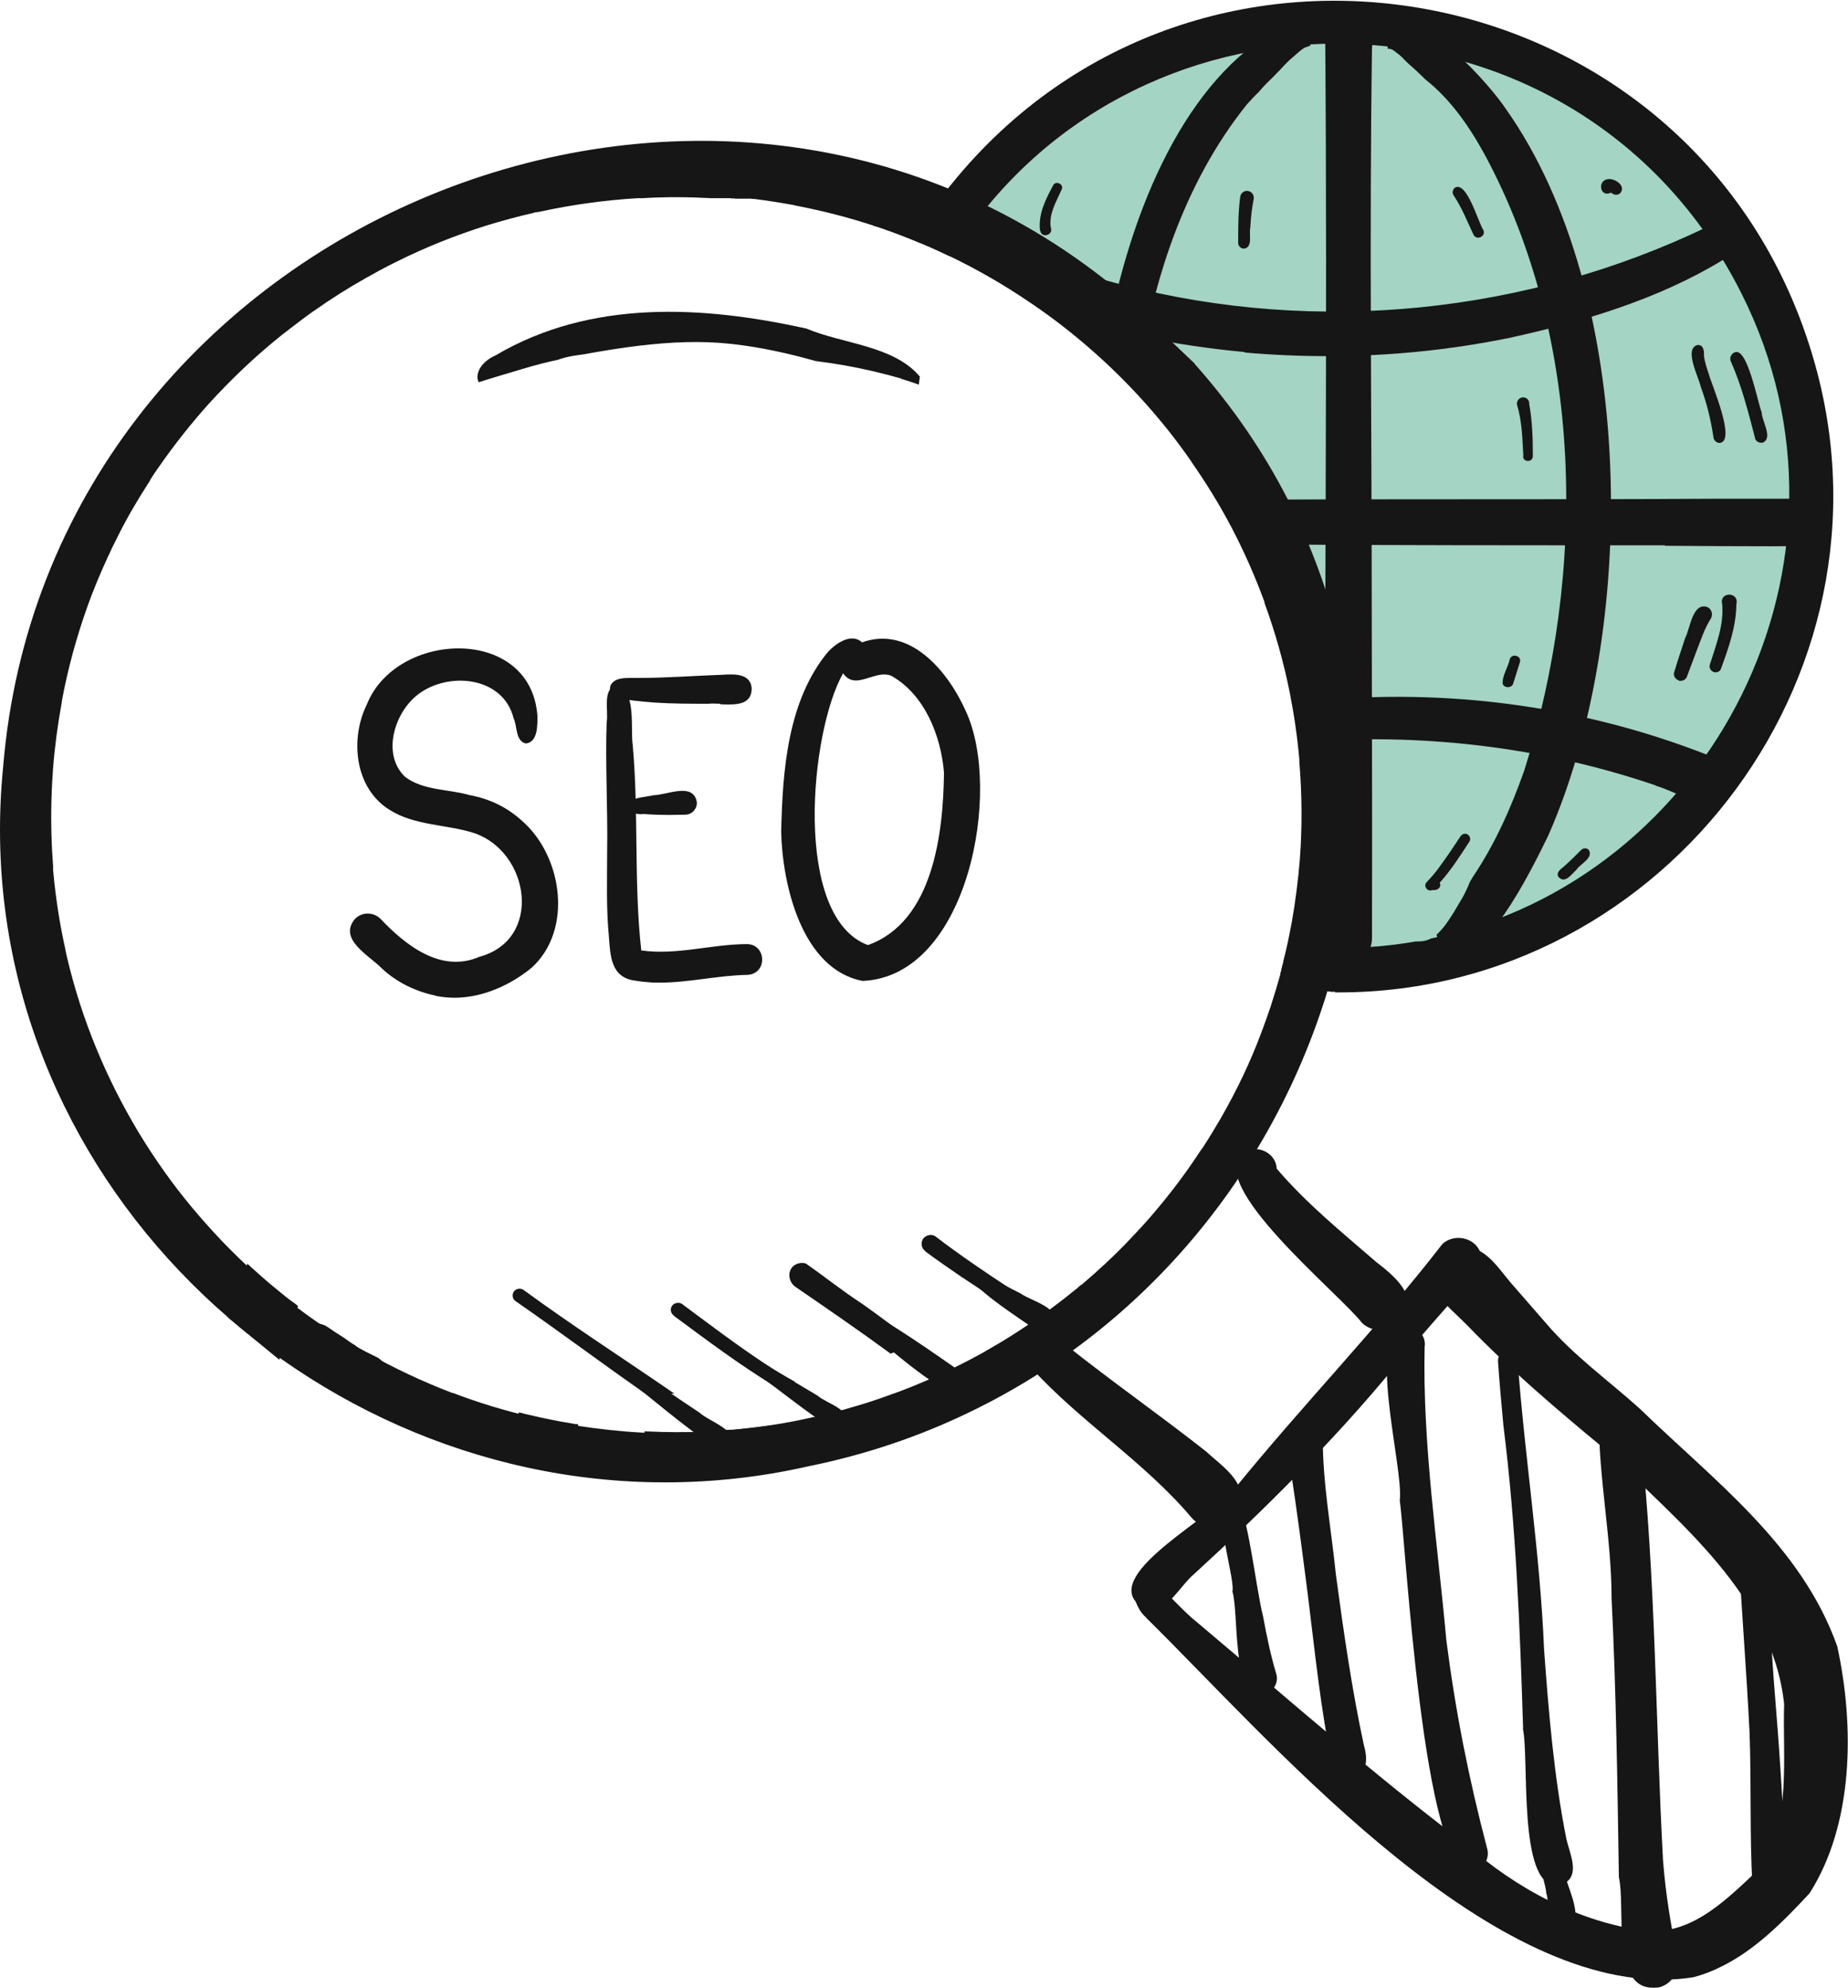 <svg xmlns="http://www.w3.org/2000/svg" id="Ebene_2" viewBox="0 0 75.82 81.55"><defs><style>.cls-1{fill:#161616;}.cls-2{fill:#49aa87;}.cls-3{opacity:.5;}</style></defs><g id="ICONS_Services"><g id="ICONS_Website_Sichtbarkeit"><g id="Farbe" class="cls-3"><path class="cls-2" d="m38.85,8.74c-.15-.09,16.59-18.3,33.02,2.04,0,0,11.41,27.4-17.69,29.05,0,0,6.28-18.47-15.32-31.09Z"></path></g><g id="Ebene_23"><path class="cls-1" d="m54.76,40.68h-.11c-.06-.01-.11-.01-.16-.02-.18-.01-.36-.02-.55-.04-.37-.02-.74-.03-1.11-.05-.03,0-.05,0-.08-.01.05-.18.1-.37.15-.56.08-.38.16-.76.22-1.13,0-.01,0-.02.01-.03.93.08,1.9.09,2.88.02.7-.04,1.4-.12,2.08-.24.04,0,.07,0,.11,0,.18,0,.36-.04.51-.12,11.53-2.41,18.25-15.5,12.75-26.44-3.43-6.85-10.03-10.27-16.63-10.27-6.09,0-12.18,2.91-15.78,8.72-.02,0-.03-.01-.05-.02,0,0,0,0-.01,0,0,0-.01,0-.02,0h0s0,0,0,0h0s-.01,0-.02-.01c0,0,0,0-.01,0h0c-.36-.17-.73-.34-1.1-.49h0s-.07-.03-.1-.04c-.11-.04-.21-.09-.31-.13.47-.77,1.01-1.54,1.61-2.27,10.13-12.52,30.21-8.77,35.17,6.54,4.31,13.21-5.81,26.62-19.27,26.62h-.16Z"></path><polygon class="cls-1" points="39 10.5 39 10.5 39 10.5 39 10.5"></polygon><path class="cls-1" d="m38.98,10.49h0s.01,0,.01,0c0,0-.01,0-.02,0Z"></path><path class="cls-1" d="m38.98,10.49s0,0,0,0c0,0,0,0,0,0Z"></path><path class="cls-1" d="m38.97,10.48h0s0,0,0,0c0,0,0,0,0,0Z"></path><path class="cls-1" d="m38.99,10.49s0,0,0,0c0,0,0,0,0,0Z"></path><path class="cls-1" d="m38.98,10.49h0s0,0,0,0Z"></path><path class="cls-1" d="m38.97,10.48h0s0,0,0,0c0,0,0,0,0,0Z"></path><polygon class="cls-1" points="38.97 10.48 38.97 10.48 38.97 10.48 38.97 10.48"></polygon><polygon class="cls-1" points="38.97 10.48 38.96 10.48 38.97 10.48 38.97 10.48 38.97 10.48"></polygon><polygon class="cls-1" points="38.91 10.46 38.91 10.45 38.92 10.46 38.91 10.46"></polygon><path class="cls-1" d="m51.06,14.44c-2.87-.26-5.72-.85-8.44-1.81-.09-.07-.19-.13-.28-.19-.04-.03-.08-.06-.12-.08-1.03-.7-2.11-1.32-3.24-1.86,0,0,0,0,.01,0,0,0-.01,0-.02,0h0s-.01,0-.02,0c0,0-.01,0-.02-.01h0s0,0,0,0c0,0,0,0,0,0h0s-.01,0-.02-.01c0-.05,0-.1,0-.16-.23-.14-.5-.25-.7-.41-.26-.2-.01-.62.28-.49h0c.13.04.25.12.37.18.11.06.22.11.33.17.27-.27.7-.38,1.06-.21,1.86.89,3.79,1.61,5.79,2.12,8.04,2.08,16.61,1.18,24-2.37h0c.72-.12,1.18.83.67,1.34-2.65,1.62-5.76,2.55-8.78,3.21-2.45.5-4.95.75-7.45.75-1.14,0-2.29-.05-3.42-.15Z"></path><path class="cls-1" d="m38.98,10.49s0,0,0,0c0,0,0,0,0,0Z"></path><polygon class="cls-1" points="38.98 10.49 38.98 10.49 38.98 10.49 38.98 10.49"></polygon><path class="cls-1" d="m38.99,10.49s0,0,0,0c0,0,0,0,0,0Z"></path><path class="cls-1" d="m38.97,10.48s0,0,0,0c0,0,0,0,0,0Z"></path><polygon class="cls-1" points="38.92 10.46 38.92 10.46 38.92 10.46 38.92 10.46"></polygon><path class="cls-1" d="m38.91,10.46s0,0,0,0c0,0,0,0,0,0Z"></path><path class="cls-1" d="m38.91,10.45s0,0,0,0c0,0,0,0,0,0Z"></path><path class="cls-1" d="m38.92,10.46s0,0,0,0c0,0,0,0,0,0Z"></path><polygon class="cls-1" points="38.91 10.45 38.91 10.45 38.92 10.45 38.91 10.45"></polygon><path class="cls-1" d="m67.93,32.22c-4.72-1.61-9.73-2.17-14.66-1.77,0,0,0,0,0-.01-.06-.53-.14-1.06-.23-1.59,5.75-.71,11.66.01,17.07,2.14.48.2.71.79.51,1.26-.21.43-.51.57-.84.57-.59,0-1.31-.44-1.85-.59Z"></path><path class="cls-1" d="m68.83,32.03s-.04,0-.05-.02h0s0,0-.01,0c-5.01-1.52-10.31-2.11-15.49-1.54-.06-.56-.14-1.11-.24-1.66,1.96-.17,3.92-.19,5.83-.06,3.49.29,7.09.87,10.28,2.36.48.24.26.93-.2.93-.03,0-.07,0-.11-.01Z"></path><path class="cls-1" d="m54.66,40.68c-.05,0-.11,0-.16-.01-.19-.01-.37-.02-.54-.03-.4-.02-.8-.04-1.19-.06,0,0-.01,0-.01,0,.05-.19.1-.38.15-.57.08-.37.16-.75.23-1.13,0-.01,0-.02,0-.03.39.22.8.41,1.24.55h0c.57.23.63.87.36,1.28-.02,0-.04,0-.07,0Z"></path><path class="cls-1" d="m45.33,14.82s-.05-.04-.07-.07c.95-5.94,3.26-11.14,6.81-13.35.67-.54,1.68-.56,1.69.48-.04,0-.09.02-.12.04-.04,0-.08.03-.12.04-.11.06-.2.15-.3.23-.11.1-.22.19-.32.28-.2.19-.39.41-.59.61-.23.23-.47.45-.67.7-.17.16-.33.33-.48.5-2.57,3.2-3.99,7.41-4.52,11.83-.42-.45-.85-.88-1.3-1.3Z"></path><path class="cls-1" d="m59.47,39.02s-.05-.02-.07-.03h0c-.29-.21-.42-.43-.46-.65.28-.25.49-.57.69-.89.13-.22.26-.43.38-.64.11-.2.21-.41.29-.62.05-.08.09-.15.13-.22.91-1.35,1.57-2.84,2.11-4.37,2.56-8.11,2.45-17.68-1.61-25.23-.65-1.19-1.41-2.29-2.46-3.12-.03-.03-.06-.05-.08-.08,0,0,0-.01,0-.01-.01,0-.01,0-.02-.01h0s0,0,0,0c0,0,0,0,0,0h0c-.17-.16-.34-.33-.52-.48-.04-.04-.08-.07-.12-.11-.04-.04-.08-.08-.13-.13-.08-.09-.18-.18-.28-.25-.08-.06-.17-.15-.27-.17-.04-.01-.07-.01-.11-.01-.06-.31.06-.62.3-.81,1.16-.84,3.92,2.34,4.53,3.26,5.4,7.62,5.46,21.43,1.75,29.83-.5,1.02-2.33,4.85-3.71,4.85-.12,0-.23-.02-.33-.08Z"></path><path class="cls-1" d="m54.36,38.52c-.03-12.39.11-24.79.01-37.19.06-.47.49-.83.96-.83.81.02,1.05.79.96,1.47-.11,7.72-.01,15.45-.01,23.17.01,4.46.02,8.92.01,13.38-.02.61-.5.92-.97.92s-.94-.3-.96-.92Z"></path><path class="cls-1" d="m68.3,22.37c-5.8,0-11.6,0-17.39-.04-.1-.21-.21-.41-.31-.62,0,0,0,0,0,0h0s0-.02,0-.02c0,0,0-.02-.01-.02,0,0,0,0,0,0,0-.01-.01-.02-.02-.04,0,.01.01.03.02.04-.21-.39-.43-.78-.65-1.16,3.6-.03,7.19-.03,10.78-.03,3.18,0,6.37,0,9.55-.02,1.27,0,2.53,0,3.8,0,.53,0,.97.44.97.97s-.44.97-.97.97c-.46,0-.92.01-1.38.01-1.45,0-2.91-.01-4.37-.02Z"></path><path class="cls-1" d="m50.58,21.69s0,0,0,.01c0,0,0,0,0-.01Z"></path><path class="cls-1" d="m50.58,21.69s0,0,0,0t0,0Z"></path><path class="cls-1" d="m50.57,21.67s0,.01.01.02c0,0,0-.01-.01-.02Z"></path><path class="cls-1" d="m50.57,21.66s0,0,0,0c0,0,0,0,0,0Z"></path><polygon class="cls-1" points="50.57 21.66 50.57 21.66 50.57 21.67 50.57 21.66"></polygon><path class="cls-1" d="m70.3,17.94c-.11-.73-.27-1.39-.52-2.07-.08-.39-.72-1.59-.12-1.72.24,0,.26.26.25.44.03.27.12.51.2.76.12.45,1.14,2.77.44,2.82-.12,0-.23-.1-.25-.22Z"></path><path class="cls-1" d="m72.01,17.98c-.28-1.07-.55-2.15-1-3.16-.06-.13.01-.3.15-.36.53-.27.95,2.05,1.12,2.46,0,.35.48,1.05.04,1.24-.02,0-.04,0-.07,0-.11,0-.22-.07-.25-.19Z"></path><path class="cls-1" d="m68.88,27.91c-.15-.04-.24-.2-.19-.34.14-.47.3-.94.45-1.4.21-.39.3-1.5.93-1.26.16.1.22.3.12.47-.25.39-.39.83-.56,1.26-.14.38-.28.75-.42,1.12-.04.11-.15.17-.26.17-.02,0-.05,0-.07,0Z"></path><path class="cls-1" d="m70.32,27.57c-.12-.03-.21-.17-.17-.3.26-.83.58-1.62.51-2.48-.14-.53.71-.53.58,0-.01.92-.32,1.79-.63,2.64-.03.1-.13.15-.22.15-.03,0-.04,0-.07-.01Z"></path><path class="cls-1" d="m49.68,18.31c-.1-.41-.68-1.97-.02-2.04.53.06.17.85.33,1.21-.02.32.37.82-.01,1-.02,0-.04.01-.06.01-.1,0-.2-.07-.23-.18Z"></path><path class="cls-1" d="m50.8,9.97c0-.62,0-1.25.08-1.87.01-.15.13-.27.28-.27.17,0,.3.15.28.32-.08.39-.12.77-.14,1.17-.07.27.12.83-.26.88-.13,0-.24-.11-.24-.23Z"></path><path class="cls-1" d="m62.5,18.72c-.04-.71-.05-1.43-.26-2.12-.03-.15.1-.3.25-.3.15,0,.27.13.25.27.13.71.15,1.43.15,2.14,0,.13-.1.2-.2.2s-.2-.06-.2-.2Z"></path><path class="cls-1" d="m60.45,9.62c-.25-.54-.47-1.09-.8-1.59-.08-.1-.06-.25.04-.33.49-.29.95,1.4,1.17,1.74.08.17-.07.31-.22.31-.07,0-.15-.04-.19-.14Z"></path><path class="cls-1" d="m61.65,28.05c-.02-.34.22-.66.29-1,.08-.27.5-.15.42.11-.09.3-.19.6-.28.89-.03.09-.13.14-.21.14-.09,0-.18-.04-.22-.14Z"></path><path class="cls-1" d="m58.52,36.44c-.07-.08-.05-.19.02-.26.21-.22.4-.44.57-.69.29-.39.54-.78.81-1.18.07-.1.18-.14.29-.08.1.06.14.19.08.29-.38.58-.75,1.17-1.22,1.69.09.21-.12.33-.3.3-.03.01-.05.02-.08.02-.07,0-.13-.03-.17-.08Z"></path><path class="cls-1" d="m63.96,36c-.15-.19.07-.35.2-.45.25-.22.48-.45.72-.69.08-.08.22-.08.3,0,.22.34-.36.58-.51.83-.14.12-.33.39-.53.39-.06,0-.12-.03-.18-.09Z"></path><path class="cls-1" d="m42.67,9.46c-.08-.68.23-1.28.54-1.86.11-.21.45-.04.35.17-.23.52-.53.99-.45,1.56.08.19-.08.32-.22.32-.1,0-.19-.06-.21-.19Z"></path><path class="cls-1" d="m66.14,7.94s-.03-.03-.04-.04c-.44.23-.59-.48-.14-.55.27-.05.74.25.54.54-.04.07-.12.1-.2.1-.06,0-.1-.02-.15-.05Z"></path><path class="cls-1" d="m14.84,56.89c-.66-.51-4.92-2.47-3.55-3.36.27-.13.53,0,.76.16,1.09.72,2.21,1.41,3.4,1.98.58.28.4,1.03-.05,1.24-.08.03-.16.06-.26.06s-.2-.03-.31-.08Z"></path><path class="cls-1" d="m13.94,56.37c-.66-.37-2.13-.77-1.57-1.77.29-.38.64-.37.98-.22.09.06.19.12.29.19,0,0,0,0-.01,0,0,0,0,0,0,0,0,0,0,0,0,0,.17.11.33.21.5.32.15.11.3.22.43.29.39.33.96.46,1.27.87.21.3.06.71-.23.85-.07.03-.14.05-.22.05-.51-.03-.96-.38-1.43-.58Z"></path><path class="cls-1" d="m13.67,54.59s.01,0,.02.01c0,0-.01,0-.02-.01Z"></path><path class="cls-1" d="m13.65,54.58s.02.01.02.01c0,0-.01,0-.02-.01Z"></path><path class="cls-1" d="m21.17,59.33c-.22-.46-.15-.99.13-1.39.19.05.39.1.58.14.17.04.33.08.5.11.41.09.82.16,1.23.23.01,0,.03,0,.04,0h0s.04,0,.06,0c.13.6-.16,1.25-.73,1.52-.19.09-.39.13-.58.13-.51,0-1-.28-1.24-.77Z"></path><path class="cls-1" d="m28.18,59.99c-.36-.32-.45-.81-.31-1.23.48,0,.96-.02,1.45-.05.22-.01.43-.03.64-.05h0s0,0,0,0h.01s.02,0,.03,0h0s.02,0,.03,0c0,0,0,0-.01,0,.01,0,.03,0,.04,0h-.01c.52-.05,1.03-.11,1.54-.18.04.09.08.19.1.3.1.52-.19,1.09-.66,1.32-.11.05-.21.08-.32.09-.45.02-.95.12-1.42.12-.4,0-.79-.07-1.12-.32Z"></path><path class="cls-1" d="m32.93,58.72c-.07-.15-.08-.32-.04-.47.39-.08.79-.17,1.18-.27.04.04.07.09.1.14.16.33.02.75-.32.91-.09.04-.19.07-.29.07-.25,0-.5-.14-.62-.39Z"></path><path class="cls-1" d="m35.72,57.95c-.06-.13-.1-.27-.12-.4.35-.11.7-.23,1.04-.35h0s.01,0,.02,0c.02,0,.04-.01.05-.02,0,0,0,0,.01,0,0,0,0,0,0,0,.49-.18.98-.37,1.46-.59.03.05.06.1.08.15.33.69.03,1.54-.66,1.88-.19.09-.4.13-.6.13-.53,0-1.04-.29-1.28-.79Z"></path><path class="cls-1" d="m36.64,57.2s0,0-.01,0c0,0,0,0,.01,0Z"></path><path class="cls-1" d="m36.71,57.17s-.01,0-.02,0c0,0,.01,0,.02,0Z"></path><path class="cls-1" d="m36.72,57.17s-.04.02-.07.03c.02,0,.05-.02.07-.03Z"></path><path class="cls-1" d="m53.2,39.29c-.16-.03-.3-.11-.41-.22.04-.16.07-.32.11-.48.06-.25.1-.51.15-.76.11-.58.19-1.17.25-1.76.13-.07.28-.11.47-.11.44.03.82.44.77.9-.13.72-.05,2.02-.75,2.36-.11.05-.24.08-.39.08-.06,0-.12,0-.18-.01Z"></path><path class="cls-1" d="m26.44,58.72s.02,0,.03,0c.03,0,.05,0,.08,0,.41.02.83.03,1.25.03.51,0,1.02-.01,1.52-.05.21-.01.43-.03.64-.05h0s0,0,.01,0,.02,0,.03,0h0s.02,0,.02,0c0,0-.01,0-.02,0,.01,0,.03,0,.04,0h.01c.93-.08,1.86-.21,2.78-.4.8-.16,1.58-.35,2.36-.59.48-.14.96-.3,1.43-.48h0s.02,0,.03-.01c.01,0,.03,0,.04-.01h0c.85-.31,1.68-.67,2.49-1.07.4-.2.79-.4,1.18-.62.24-.14.48-.28.72-.42.94-.57,1.85-1.2,2.71-1.88,0,0,0,0,0,0,0,0,0,0,0,0,.12-.1.24-.19.36-.29,0,0,0,0,0,0,.02-.01.03-.02.04-.03.02-.01.04-.03.05-.05.04-.03.08-.07.13-.1,0,0,0,0,.01,0,.67-.57,1.32-1.17,1.93-1.81,0,0,.01-.01.02-.02.04-.04.07-.08.11-.12.18-.19.36-.38.54-.58.07-.08.15-.17.22-.25.64-.74,1.24-1.51,1.79-2.32.07-.11.15-.22.22-.33.03-.05.06-.09.1-.14.02-.02.03-.05.05-.07.26-.4.5-.8.74-1.21.64-1.12,1.2-2.28,1.65-3.49.14-.37.27-.74.4-1.12,0-.03.02-.05.02-.08,0,0,0,0,0,.01.13-.4.25-.8.36-1.2,0-.01,0-.02,0-.03,0-.03.01-.05.02-.07,0-.02.01-.05.02-.07,0-.01,0-.03,0-.04.01-.03.02-.06.03-.1,0,0,0-.01,0-.01,0-.03.02-.07.03-.1,0-.03.01-.05.02-.08,0-.01,0-.02,0-.03.07-.28.14-.56.2-.85.05-.25.1-.51.15-.76.15-.85.26-1.71.33-2.57.1-1.33.09-2.67-.02-4,0-.03,0-.06,0-.09,0,0,0,0,0-.01h0c-.08-.91-.21-1.82-.39-2.73-.25-1.26-.6-2.49-1.04-3.7h0s0-.01,0-.02c0,0,0,0,0,0,0-.02-.01-.05-.02-.07,0,0,0,0,0,0-.37-1-.8-1.98-1.29-2.92,0-.01-.01-.03-.02-.04,0,0,0,0,0,0,0-.01-.01-.03-.02-.04,0,.01.01.02.02.04-.51-.98-1.09-1.91-1.72-2.81.02.03.04.06.06.08-.31-.45-.63-.88-.97-1.31-.8-1-1.67-1.94-2.61-2.81-.94-.87-1.94-1.67-2.99-2.38-.04-.03-.08-.05-.12-.08-1.03-.7-2.11-1.32-3.23-1.86,0,0,0,0,.01,0,0,0,0,0-.01,0,0,0,0,0,0,0,0,0-.01,0-.01,0h0s0,0,0,0c0,0,0,0,0,0,0,0,0,0,0,0,0,0-.01,0-.03-.01,0,0,0,0,.01,0,0,0,0,0,0,0,0,0,0,0,0,0,0,0-.02,0-.03-.01,0,0,0,0,0,0-.36-.17-.72-.34-1.09-.49h0s-.07-.03-.1-.04c-.5-.21-1-.4-1.51-.58-.1-.03-.21-.07-.31-.1,0,0,0,0,0,0,0,0,0,0,0,0-.02,0-.04-.01-.06-.02-.01,0-.02,0-.03-.01,0,0,0,0,.01,0-.98-.32-1.98-.58-2.99-.78-.08-.02-.17-.03-.25-.05.01,0,.02,0,.03,0-.55-.1-1.11-.19-1.67-.26-.01,0-.03,0-.04,0-.03,0-.06,0-.09-.01-.02,0-.04,0-.07,0-.02,0-.04,0-.07,0-.03,0-.05,0-.08,0-.02,0-.04,0-.07,0-.03,0-.05,0-.07,0-.03,0-.05,0-.08,0,0,0-.02,0-.03,0-.02,0-.03,0-.05,0-.01,0-.02,0-.03,0s-.01,0-.02,0c-.04,0-.08,0-.13-.01,0,0-.02,0-.03,0-.04,0-.08,0-.13-.01-.01,0-.02,0-.03,0-.04,0-.08,0-.12,0-.01,0-.03,0-.04,0-.03,0-.07,0-.11,0-.02,0-.05,0-.07,0-.03,0-.05,0-.08,0-.03,0-.07,0-.1,0-.02,0-.04,0-.06,0-.05,0-.09,0-.14,0h-.01c-.94-.05-1.88-.06-2.83,0h0s-.07,0-.1,0c-.03,0-.06,0-.1,0-1.36.08-2.71.27-4.04.56,0,0,0,0-.01,0-.03,0-.06.01-.09.02,0,0,0,0,.01,0h.01,0s-.03,0-.04,0c0,0-.02,0-.03,0-.02,0-.05.01-.07.02-.66.15-1.32.33-1.97.53-1.26.4-2.49.89-3.67,1.48-.04.02-.08.04-.12.06-.38.19-.75.39-1.12.6-.73.41-1.44.86-2.12,1.34,0,0,0,0,.01,0,0,0,0,0-.01,0t0,0s-.02.01-.03.02c-.01,0-.02.01-.03.02h0c-.15.1-.29.21-.44.32,0,0,0,0,0,0-.02.01-.03.03-.05.04-.27.2-.54.41-.81.62-.9.72-1.75,1.51-2.54,2.34,0,.01-.02.02-.03.03-.01.01-.03.03-.04.04-.03.03-.06.07-.09.1-.01.01-.02.03-.04.04-.04.05-.09.1-.14.15,0,0,0,0,0,0-.78.86-1.5,1.77-2.16,2.72-.12.17-.23.33-.34.51h0s0,.01-.01.02c0,0,0,0,0,.01,0,0,0,0,0,.01h0s-.01.02-.02.03c0,0,0,0-.01.01,0,0,0,0,.01-.01-.01.01-.02.03-.03.04-.45.7-.87,1.41-1.24,2.15-.1.19-.19.39-.29.58,0,0,0,0,0,0,0,0,0,0,0,0,0,0,0,0,0,0,0,0,0,.01,0,.01h0s-.01.03-.02.04h0s-.02.04-.03.06c0,.01-.01.03-.02.05,0,.02-.02.04-.03.06-.33.71-.64,1.44-.9,2.18-.44,1.24-.79,2.52-1.03,3.82h0s0,.01,0,.02h0s-.01.05-.01.07c0,0,0,0,0,0,0,0,0,0,0,0-.16.88-.28,1.76-.35,2.65-.01.21-.03.41-.04.62h0c-.05.95-.05,1.89,0,2.83.01.2.03.4.04.59h0s0,.01,0,.02c0,0,0,.02,0,.03h0s0,0,0,.01c0,0,0,.01,0,.02h0s0,.05,0,.07c0,0,0,.01,0,.02.1,1.09.26,2.16.5,3.23,0,0,0,.02,0,.03,0,0,0,0,0-.01.02.11.05.21.07.32.3,1.27.7,2.52,1.2,3.73.49,1.19,1.07,2.34,1.73,3.44.66,1.09,1.4,2.14,2.22,3.12.53.63,1.08,1.24,1.67,1.82.32.32.65.63.99.93.31.27.62.54.94.8.01,0,.03.02.04.03.04.04.09.07.13.1.03.02.05.04.08.06.03.02.06.04.09.07.04.03.08.06.12.09.02.01.04.03.06.05.05.04.1.07.14.11.01,0,.03.02.04.03.06.04.11.08.17.12,0,0,.01,0,.01.01.4.3.81.58,1.24.86h0s.04.02.05.03h0s0,0,.01,0c0,0,0,0,0,0,.45.29.91.57,1.38.83,1.12.63,2.29,1.18,3.49,1.64.01,0,.02,0,.03,0,1.07.41,2.17.74,3.29,1,.17.04.33.08.5.11.41.09.82.16,1.23.23.01,0,.03,0,.04,0h0c.9.14,1.81.24,2.73.29h0s.03,0,.05,0h0,.03ZM.13,31.45C1.94,9.44,28.71-2,45.67,11.74c.79.75,1.58,1.5,2.37,2.26.34.32.68.65,1.02.98,12.23,13.78,6.63,35.27-9.26,42.94-2.04.99-4.26,1.75-6.63,2.23-1.98.45-3.95.66-5.89.66C11.97,60.81-1.47,47.48.13,31.45Z"></path><path class="cls-1" d="m4.54,22.49s0,0,0,0c0,0,0,0,0,0Z"></path><path class="cls-1" d="m36.64,57.2s0,0-.01,0c0,0,0,0,.01,0Z"></path><path class="cls-1" d="m51.89,24.63s0,.01,0,.01c0,0,0-.01,0-.01Z"></path><path class="cls-1" d="m4.54,22.48s0,0,0,0c0,0,0,0,0,0Z"></path><path class="cls-1" d="m36.64,57.19s0,0,0,0c0,0,0,0,0,0Z"></path><path class="cls-1" d="m51.89,24.65s.01.03.01.04c0,0,0,0,0,0,0-.02-.01-.03-.02-.05Z"></path><path class="cls-1" d="m4.55,22.47s0,.01,0,.02c0,0,0-.01,0-.02Z"></path><path class="cls-1" d="m12.87,12.65s0,0,0,0c0,0,0,0,0,0Z"></path><path class="cls-1" d="m38.92,10.46s0,0,0,0c0,0,0,0,0,0Z"></path><path class="cls-1" d="m22.07,8.56s.01,0,.02,0c0,0-.01,0-.02,0h0Z"></path><path class="cls-1" d="m22.11,8.56s-.01,0-.02,0c0,0,.01,0,.02,0Z"></path><path class="cls-1" d="m49.39,47.05s0,0,0,0c0,0,0,0,0,0Z"></path><path class="cls-1" d="m2.51,28.75s.01-.06.02-.09h0s-.01.06-.02.09h0Z"></path><path class="cls-1" d="m50.59,21.7s0,0,0,0t0,0Z"></path><path class="cls-1" d="m38.96,10.48s0,0,0,0c0,0,0,0,0,0Z"></path><path class="cls-1" d="m38.96,10.47s0,0,0,0c0,0,0,0,0,0Z"></path><path class="cls-1" d="m38.95,10.47s0,0,0,0c0,0,0,0,0,0Z"></path><path class="cls-1" d="m38.94,10.47s0,0,0,0c0,0,0,0,0,0Z"></path><path class="cls-1" d="m13.69,54.6s0,0,0,0c0,0,0,0,0,0Z"></path><path class="cls-1" d="m49.39,47.05s0,0,0,0c0,0,0,0,0,0Z"></path><path class="cls-1" d="m53.34,31.17s0,.06,0,.09h0s0-.06,0-.09Z"></path><path class="cls-1" d="m2.52,28.67s0,0,0,.01c0,0,0-.01,0-.01Z"></path><path class="cls-1" d="m50.59,21.71s0,0,0,0c0,0,0,0,0,0Z"></path><path class="cls-1" d="m38.98,10.49h0s0,0,0,0Z"></path><path class="cls-1" d="m38.98,10.49s0,0,0,0c0,0,0,0,0,0Z"></path><path class="cls-1" d="m38.97,10.48s0,0,0,0c0,0,0,0,0,0Z"></path><path class="cls-1" d="m38.97,10.48s0,0,0,0h0Z"></path><path class="cls-1" d="m38.96,10.47s0,0,0,0c0,0,0,0,0,0Z"></path><path class="cls-1" d="m38.94,10.47s0,0,0,0c0,0,0,0,.01,0h0Z"></path><path class="cls-1" d="m38.92,10.46s0,0,0,0c0,0,0,0,0,0Z"></path><path class="cls-1" d="m38.91,10.45s0,0,0,0c0,0,0,0,0,0Z"></path><path class="cls-1" d="m35.89,9.24h0s0,0,0,0c0,0,0,0,0,0Z"></path><path class="cls-1" d="m26.45,58.72h.01s.01,0,.03,0c-.01,0-.02,0-.04,0Z"></path><path class="cls-1" d="m26.46,58.72s-.02,0-.03,0c-.02,0-.03,0-.05,0h.01s.05,0,.08,0h-.01Z"></path><path class="cls-1" d="m30.03,58.66s0,0,.01,0h0s-.01,0-.02,0Z"></path><path class="cls-1" d="m36.73,57.17s-.06.02-.09.03c.03-.01.06-.02.09-.03Z"></path><path class="cls-1" d="m13.68,54.6s0,0,0,0c0,0,0,0,0,0Z"></path><path class="cls-1" d="m13.65,54.58s.02.01.03.01c0,0,0,0,0,0-.01,0-.02-.01-.03-.02Z"></path><path class="cls-1" d="m50.99,44.19s-.02.05-.03.07c.01-.03.02-.05.03-.07Z"></path><path class="cls-1" d="m3.61,41.97s.02.06.03.08c-.01-.03-.02-.05-.03-.08Z"></path><path class="cls-1" d="m2.08,33.95h0s0,0,0,.01c0,0,0,0,0-.01Z"></path><path class="cls-1" d="m50.58,21.68s0,0,0,.01c0,0,0,0,0-.01Z"></path><path class="cls-1" d="m6.15,19.63s0,0,0,0c0,0,0,0,0,0Z"></path><polygon class="cls-1" points="6.15 19.63 6.15 19.62 6.15 19.63 6.15 19.63"></polygon><path class="cls-1" d="m6.16,19.62s0,0,0,0c0,0,0,0,0,0Z"></path><path class="cls-1" d="m48.89,18.94s0,.01.01.02c0,0,0-.01-.01-.02Z"></path><path class="cls-1" d="m48.87,18.91s.02.02.02.03c0-.01-.01-.02-.02-.03Z"></path><path class="cls-1" d="m48.86,18.89s0-.01-.01-.02c0,.01.01.02.02.03,0,0,0,0-.01-.01Z"></path><path class="cls-1" d="m12.89,12.63s-.01.01-.02.01c0,0,.01-.01.02-.01Z"></path><path class="cls-1" d="m12.92,12.62s-.02.01-.03.02c0,0,.02-.01.03-.02Z"></path><polygon class="cls-1" points="38.97 10.48 38.97 10.48 38.98 10.48 38.97 10.48"></polygon><polygon class="cls-1" points="35.88 9.23 35.88 9.23 35.88 9.24 35.88 9.23"></polygon><path class="cls-1" d="m22.13,8.55s0,0,0,0c0,0-.01,0-.02,0,.01,0,.02,0,.03,0Z"></path><path class="cls-1" d="m48.88,62.25c-1.92-2.28-4.56-3.93-6.55-6.12-.43-.86.77-1.68,1.4-.96,1.88,1.5,3.86,2.88,5.75,4.37.59.55,1.5,1.12,1.47,2.03-.03.45-.3.78-.65.95-.17.08-.37.13-.55.13-.32,0-.63-.12-.87-.4Z"></path><path class="cls-1" d="m55.89,54.28c-.9-1.19-6.61-5.8-4.83-7,.52-.37,1.3.03,1.32.66,1.22,1.43,2.64,2.58,4.06,3.81.73.57,1.87,1.46,1.05,2.43-.1.11-.22.2-.35.26-.16.08-.34.12-.52.12-.26,0-.52-.09-.73-.28Z"></path><path class="cls-1" d="m46.69,65.8c-1.43-1.29,3.27-3.68,3.98-4.75,2.77-3.41,5.84-6.57,8.51-10.02.57-.51,1.55-.2,1.61.6.06.43-.2.9-.61,1.04-.99,1.13-1.99,2.27-2.98,3.42-2.48,3.02-5.38,5.89-8.23,8.5-.43.36-.85,1.1-1.36,1.35-.11.06-.23.08-.34.08-.18,0-.37-.07-.57-.22Z"></path><path class="cls-1" d="m47.02,66.35c-.55-.45-.85-1.79.25-1.54.65.54,1.22,1.25,1.89,1.78,3.64,3.06,7.2,6.21,10.99,9.07,2.08,1.83,4.61,3.18,7.36,3.55,1.98.18,3.43-1.4,4.76-2.63,1.23-1.94.86-4.49.93-6.67-.47-4.46-4.36-7.48-7.33-10.44-1.95-1.61-3.88-3.25-5.65-5.08-.4-.41-.84-.78-1.21-1.23-.83-1.06.48-2.56,1.65-1.87.6.31.98.95,1.41,1.43.43.49.99,1.14,1.35,1.55,1.14,1.34,2.56,2.35,3.85,3.51,3.05,2.96,6.64,5.61,8.11,9.76.71,3.26.68,7.28-1.14,10.13-1.08,1.16-2.25,2.35-3.67,3.03-.34.17-.71.31-1.09.41-.43.07-.86.1-1.29.1-7.68,0-16.16-9.92-21.17-14.85Z"></path><path class="cls-1" d="m50.57,65.27c.09-.75-1.1-3.93.28-3.54.4.76.69,3.47.97,4.57.15.81.31,1.6.55,2.39.08.31-.09.64-.37.77-.04.02-.08.04-.12.05-.05.01-.09.01-.14.01-1.22,0-.9-3.35-1.18-4.25Z"></path><path class="cls-1" d="m54.66,72.4c-.48-2.29-.71-4.64-1-6.96-.22-1.71-.44-3.42-.7-5.11-.08-.73-.47-2.2.7-2.15.4.05.66.42.61.81,0,1.88.35,3.74.54,5.61.32,2.37.66,4.74,1.15,7,.13.44.17,1.04-.28,1.27-.05.02-.1.04-.16.05-.05.01-.11.02-.17.02-.32,0-.64-.22-.71-.54Z"></path><path class="cls-1" d="m57.43,61.56c.18-1.37-1.53-7.28.39-7.15.39.06.7.44.63.84-.09,4,.53,8.04.89,12.03.38,2.96.93,5.72,1.68,8.57.09.34-.09.71-.4.85-.01.01-.03.01-.05.02-.07.03-.14.05-.21.05-1.98,0-2.68-13.48-2.93-15.21Z"></path><path class="cls-1" d="m62.49,70.91c-.13-4.17-.29-8.32-.81-12.45-.08-.87-.16-1.74-.22-2.61-.01-.22.13-.43.35-.45.21-.03.43.14.45.35.29,3.97.93,7.98,1.09,11.91.19,2.6.41,5.25.92,7.8.14.59.57,1.47-.11,1.81-.05.02-.11.04-.17.06-.05.01-.09.01-.14.01-1.58,0-1.1-5.23-1.37-6.43Z"></path><path class="cls-1" d="m66.42,77.02c-.06-3.82-.11-7.64-.3-11.45,0-2.46-.53-4.93-.52-7.35.5-1.17,2.32-.31,1.72.82.61,5.75.6,11.5.91,17.27.11,1.42.32,2.63.58,3.94.12.48-.12,1.01-.56,1.21-.06.03-.14.06-.21.07-.08.01-.16.01-.23.01-1.72,0-1.11-3.33-1.39-4.53Z"></path><path class="cls-1" d="m71.9,77.37c-.12-2.09-.04-4.23-.12-6.31-.12-2.49-.33-4.97-.45-7.45-.01-.31.28-.57.58-.56.84.06.51,1.26.61,1.78.1,1.79.2,3.52.35,5.31.2,2.43.33,4.85.42,7.26,0,.26-.17.5-.4.62-.09.05-.19.07-.3.07-.39,0-.67-.33-.69-.71Z"></path><path class="cls-1" d="m64.22,79.12c-.77,0-.55-1.34-.82-1.87-.04-.5-.5-1.11.06-1.39.43-.16.66.27.66.64.02.69,1,2.21.21,2.59-.03.01-.06.03-.1.04h0Z"></path><path class="cls-1" d="m64.04,79.07c-.68,0-.44-.95-.6-1.41-.02-.56-.86-2.42.23-2.2.3.34.21,1.15.42,1.63.02.56.69,1.64.03,1.96-.02.01-.05.02-.07.03h0Z"></path><path class="cls-1" d="m36.98,15.53c-.77-.22-1.53-.4-2.32-.54-.4-.07-.8-.13-1.2-.18-1.13-.32-2.27-.57-3.44-.7-1.26-.14-2.51-.08-3.78.07-.77.09-1.55.22-2.32.36-.31.04-.61.08-.91.18-.03,0-.06.02-.08.03-.51.11-1.02.24-1.51.39-.59.18-1.19.35-1.78.54-.01-.02-.02-.04-.03-.07-.09-.3.11-.76.72-1.03,3.91-2.31,8.52-2.04,12.76-1.1,1.48.63,3.58.69,4.65,1.97-.02.11-.03.22-.04.33-.24-.09-.49-.17-.73-.24Z"></path><path class="cls-1" d="m9.35,54.06c.26-.74.53-1.48.8-2.22.14.13.28.26.43.39.31.28.62.54.94.8.01.01.03.02.04.03.05.04.09.07.13.11.03.02.05.04.08.06.03.02.06.05.09.07.04.03.08.06.12.09.02.01.04.03.06.04.05.04.1.07.14.11.01.01.03.02.04.03,0,0,0,0,.01,0-.21.59-.42,1.18-.63,1.78-.05.14-.1.29-.14.43-.7-.58-1.41-1.15-2.1-1.73Z"></path><path class="cls-1" d="m47.94,17.63c-.56-.7-1.16-1.38-1.79-2.03.3-.85.61-1.69.91-2.54.33.31.66.63.99.94.32.31.65.61.97.92-.35.91-.7,1.83-1.03,2.75-.01-.02-.03-.03-.04-.05Z"></path><path class="cls-1" d="m30.16,59.53c-.45-.26-.89-.52-1.33-.8.16,0,.32-.01.49-.02.22-.01.43-.03.64-.05h.02s.02,0,.03,0t0,0h.03s0,0,0,0h.01s0,0,0,0c.02,0,.04,0,.07,0,.12.07.25.14.37.21.32.16.22.57-.02.7-.04.02-.09.03-.14.03-.05,0-.12,0-.18-.05Z"></path><path class="cls-1" d="m30.06,58.66h0,0s0,0-.01,0c0,0,0,0,.01,0Z"></path><path class="cls-1" d="m26.49,57.13h0s-.05,0-.07,0c-1.78-1.24-3.51-2.54-5.29-3.77-.12-.1-.13-.29-.03-.4.11-.12.29-.12.4-.03,1.94,1.42,3.97,2.73,5.95,4.09.07.05.15.1.22.15-.4,0-.79-.01-1.19-.03Z"></path><path class="cls-1" d="m26.53,57.14h0s.03,0,.05,0c-.02,0-.03,0-.05,0Z"></path><path class="cls-1" d="m26.53,57.14s0,0,0,0t0,0Z"></path><path class="cls-1" d="m27.65,53.97c-.13-.09-.17-.26-.08-.4.08-.12.28-.17.41-.08,1.09.81,2.2,1.65,3.34,2.41.44.29.87.55,1.31.79-.29.06-.58.11-.87.16-1.43-.87-2.77-1.88-4.11-2.87Z"></path><path class="cls-1" d="m32.65,52.8c-.34-.22-.37-.76.02-.94.16-.07.29-.06.39-.03.76.53,1.52,1.14,2.32,1.66.71.5,1.41,1.03,2.09,1.56.03.02.05.04.07.07-.33.14-.66.28-1,.41-1.28-.94-2.58-1.83-3.89-2.73Z"></path><path class="cls-1" d="m37.97,51.33c-.16-.11-.21-.34-.1-.51.11-.15.35-.22.51-.1,1.02.78,2.07,1.49,3.14,2.19-.21.14-.41.28-.62.41-1-.62-1.98-1.28-2.93-1.98Z"></path><path class="cls-1" d="m29.43,59.44c-1.42-.96-2.7-2.08-4.04-3.13-.08-.06-.11-.19-.04-.27.14-.16.36-.03.51.05.98.57,1.89,1.24,2.84,1.86.38.36,1.62.72,1.3,1.36-.08.12-.22.19-.36.19-.08,0-.15-.02-.22-.06Z"></path><path class="cls-1" d="m34.15,58.6c-1.05-.66-2-1.45-3-2.17-.28-.2-.55-.39-.82-.61-.09-.06-.13-.17-.07-.28.07-.11.2-.11.29-.05.99.6,2,1.16,2.99,1.76.37.33,1.45.58,1.16,1.21-.08.12-.21.18-.34.18-.07,0-.15-.02-.21-.06Z"></path><path class="cls-1" d="m38.85,57.09c-1.17-.74-2.19-1.67-3.21-2.6-.22-.19-.9-.73-.32-.88,1.41.79,2.79,1.75,4.12,2.68.39.32.08.89-.33.89-.08,0-.17-.02-.26-.08Z"></path><path class="cls-1" d="m37.98,56.49c-.75-.53-1.45-1.12-2.14-1.72-.1-.06-.1-.22,0-.3.09-.06.2-.03.26.05.72.51,1.49.95,2.25,1.41.3.19.1.62-.18.62-.05,0-.12-.02-.18-.06Z"></path><path class="cls-1" d="m42.54,54.59c-.99-.71-2.07-1.35-2.88-2.26-.16-.25.23-.52.4-.26.58.39,1.2.67,1.81.99.48.34,1.73.58,1.36,1.38-.1.15-.27.24-.43.24-.09,0-.19-.03-.27-.08Z"></path><path class="cls-1" d="m17.86,40.84c-.81-.17-1.58-.54-2.19-1.11-.51-.53-1.82-1.2-1.1-2.04.29-.29.75-.28,1.04,0,1.04,1.1,2.49,2.24,4.06,1.56,2.61-.71,2.07-4.28-.2-5.07-1.15-.37-2.45-.3-3.49-.96-1.43-.89-1.63-2.9-.93-4.32,1.21-3.04,6.73-3.25,7,.47,0,.38.02,1.08-.48,1.13-.43-.11-.34-.71-.5-1.04-.44-1.76-2.8-1.94-4.02-.89-.89.76-1.37,2.39-.44,3.29.73.57,1.79.51,2.63.75.89.17,1.58.51,2.23,1.11,1.61,1.45,2.04,4.44.34,5.98-.89.73-2.03,1.23-3.17,1.23-.26,0-.52-.03-.78-.08Z"></path><path class="cls-1" d="m19.65,39.25s.04-.01.06-.02c-.01,0-.02.01-.04.02-.01,0-.03,0-.04.01,0,0,.01,0,.02,0Z"></path><path class="cls-1" d="m35.61,38.77c2.68-.96,3.09-4.59,3.12-7.07-.12-1.51-.79-3.2-2.15-3.97-.29-.13-.59-.03-.89.06-.41.13-.8.26-1.1-.17-1.36,2.39-2.08,10,1.02,11.15Zm-3.56-4.66c.06-2.51.26-5.37,1.93-7.38.33-.34.94-.78,1.39-.38,1.97-.7,3.53,1.2,4.25,2.81,1.52,3.23.11,10.9-4.23,11.08-2.49-.48-3.29-3.94-3.34-6.12Z"></path><path class="cls-1" d="m25.6,28.82s.04.04.06.05c0,.01,0,.02-.01.03-.01-.03-.03-.05-.05-.08Z"></path><path class="cls-1" d="m26.58,40.29c-.17-.01-.34-.03-.51-.06-1.01-.12-1.03-1.02-1.09-1.83-.11-1.14-.07-2.31-.07-3.43.03-1.79-.08-3.57-.02-5.35.09-.44-.22-1.51.49-1.46.73.26.48,1.76.58,2.41.25,2.8.04,5.63.35,8.42,1.47.2,2.85-.25,4.3-.26.83-.03.9,1.19.08,1.26-1.22.02-2.42.32-3.63.32-.16,0-.32,0-.47-.02Z"></path><path class="cls-1" d="m24.9,34.96s0,0,0,0c0,0,0,0,0,0Z"></path><path class="cls-1" d="m24.9,34.94s0,0,0,.01c0,0,0,0,0-.01Z"></path><path class="cls-1" d="m24.9,34.94s0,0,0,0c0,0,0,0,0,0Z"></path><path class="cls-1" d="m24.91,34.93s0,0,0,.01c0,0,0,0,0-.01Z"></path><path class="cls-1" d="m26.36,33.4s-.06,0-.09,0c-.3-.02-.8-.13-.52-.48.3-.22.72-.22,1.08-.3.55-.01,1.61-.54,1.76.28.02.27-.19.51-.46.52-.21,0-.42.01-.63.01-.38,0-.76-.01-1.13-.04Z"></path><path class="cls-1" d="m29.55,28.87c-.18,0-.34-.02-.47,0-.75,0-1.5,0-2.24-.05-.28-.02-.57-.05-.84-.08-.36-.06-1.09-.05-.96-.6.15-.33.54-.33.88-.33.11,0,.21,0,.3,0,1.14,0,2.29-.09,3.43-.13.47-.03,1.15-.06,1.19.56,0,.56-.44.66-.92.66-.12,0-.25,0-.37-.01Z"></path></g></g></g></svg>